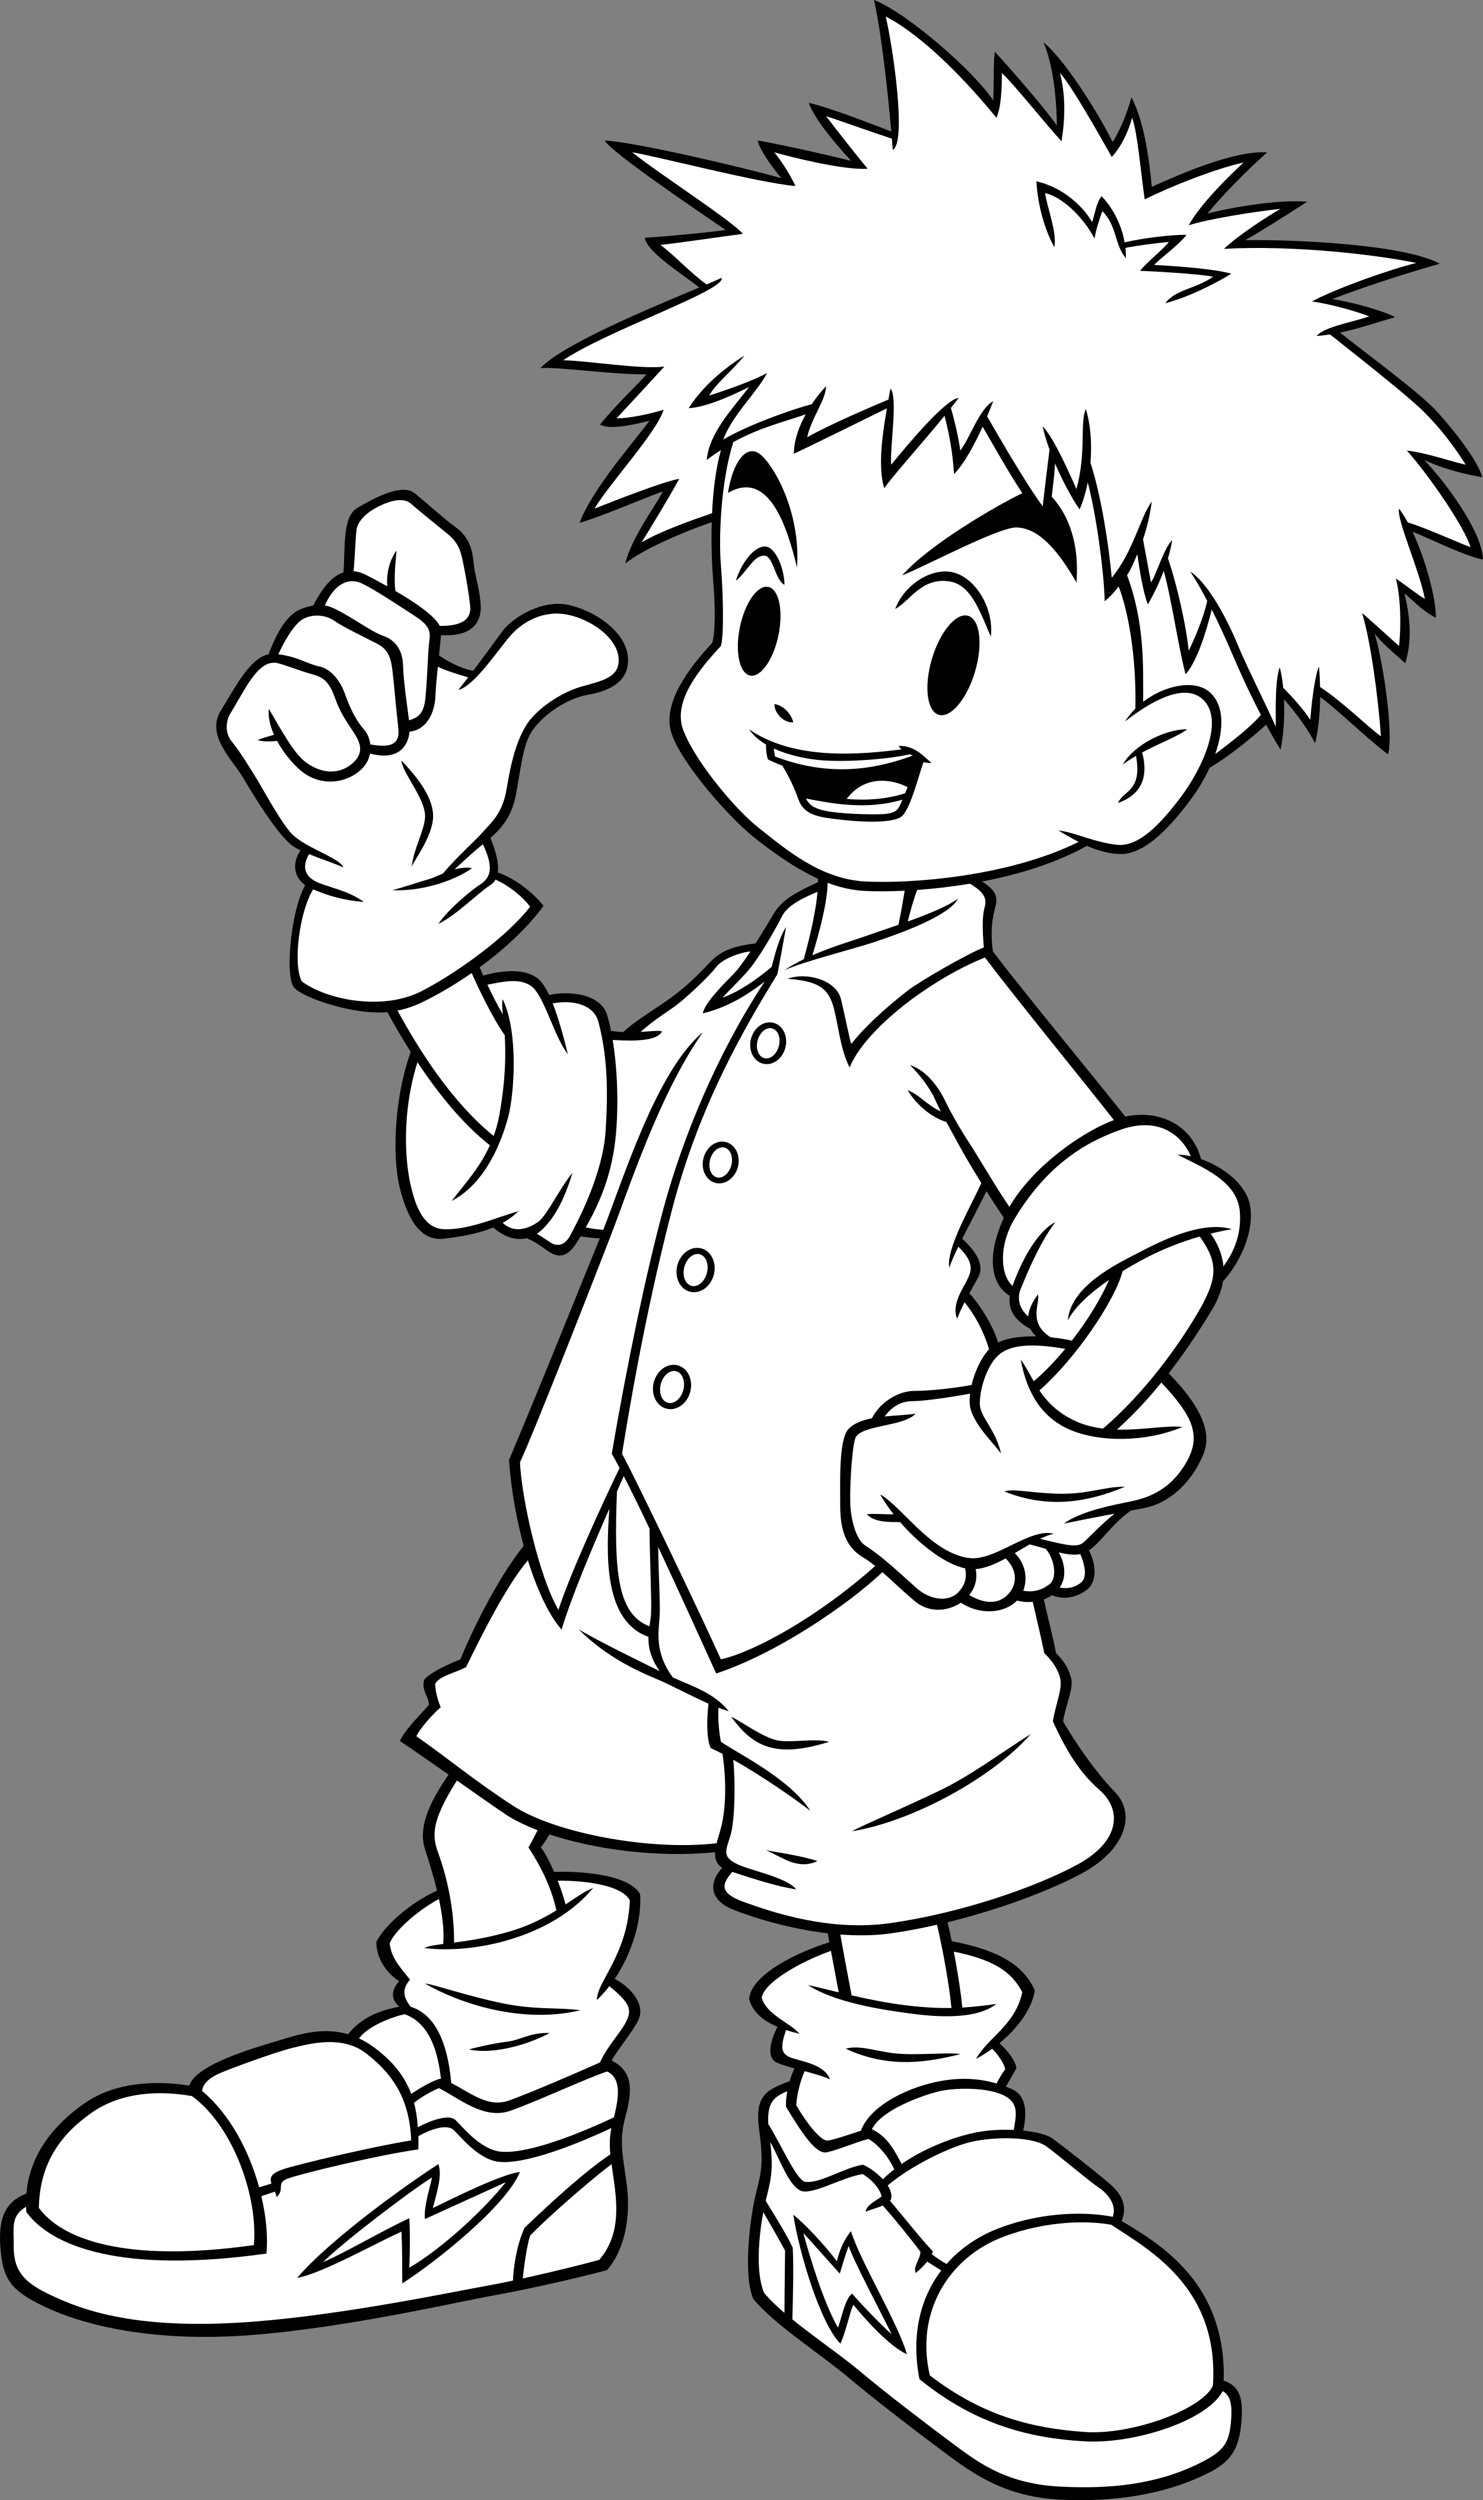 <?xml version="1.0" encoding="utf-8"?>
<!-- Generator: Adobe Illustrator 20.1.0, SVG Export Plug-In . SVG Version: 6.00 Build 0)  -->
<svg version="1.1" id="Layer_1" xmlns="http://www.w3.org/2000/svg" xmlns:xlink="http://www.w3.org/1999/xlink" x="0px" y="0px"
	 viewBox="0 0 314.917 530.852" style="enable-background:new 0 0 314.917 530.852;" xml:space="preserve">
<rect x="0" y="0" width="314.917" height="530.852" fill="#808080" stroke="none"/>
<g>
	<path d="M299.95,112.91c3.573,1.364,10.382,4.888,14.967,5.923c-0.167-6-8-16.5-12.5-21.167
		c2.5,1.167,6.5,2.667,12.333,3.667c-0.833-3.334-5.833-9.834-9.666-14
		c-3.67-3.989-14.507-11.942-20.544-16.708c3.86-0.808,7.744-2.126,11.71-3.292
		c-2.5-1.334-9-3.167-13.333-3.834c5.5-2.166,16.167-5.666,22.833-7.5
		c-7.666-4.166-31.166-5.166-41.333-5c3-1.666,8.5-5.166,13.167-8.166
		c-5.834-0.5-15.167,1-21.167,2.5c3-3.667,7.833-8.667,12.667-13
		c-7.167-0.333-18.167,4.5-24.5,7.333c-0.334-3.667-1.334-13.5-4.334-19
		c-0.833,3.333-2.666,7.5-4,9.5c-1.666-3.667-9.5-17-14.666-21.167
		c2,4.5,2.833,12.167,2.833,17.667c-1.833-2.833-10.167-12.5-13.167-15.667
		c-0.333,2.333-0.166,7-0.333,10.333C206.584,14.833,192.25,2.5,185.584,0
		c1.446,6.071,2.89,18.782,3.683,27.921c-4.27-1.62-12.768-4.979-17.517-6.088
		c1.167,3.333,5.167,8.167,9,12.333c-3.166-0.833-14.833-3.5-19.833-4.333
		c0.167,1.667,3.167,5.833,5,8c-7-2-30.833-7.667-37.5-8
		c1.333,2.5,19.833,15,25.667,19c-3.334,0.5-12.167,1.333-17.167,1.666
		c0.475,3.01,7.717,7.522,11.583,10.538c-10.096,4.24-28.867,11.967-33.75,17.129
		c3.5-0.333,14.667,1.333,22.5,1.333c-1.666,2-6.666,6.667-9.833,10.667
		c2.167,1.167,7.167,0,10.5-0.833c-3.167,4.333-12.167,14.5-14.834,21.666
		c3.833-1,11.834-4.5,17.666-6.666c-1.333,2.833-6.5,9.5-8,15.333
		c4.019-3.215,12.833-6.889,18.389-8.792c-0.139,4.816,0.05,9.232,0.278,11.959
		c0.5,6,0.5,11.5-0.167,13.666c-4.833,5.167-10.458,12.584-8.791,18.75
		c1.666,6.167,12.25,18.292,17.75,22.625c3.482,2.743,8.277,6.309,13.502,8.717
		c0.006,0.234,0.004,0.48,0.002,0.729c-4.445,2.013-7.555,3.664-9.295,6.513
		c-0.89,1.456-2.37,3.972-3.961,6.481c-4.141,0.499-7.135,1.297-9.706,4.019
		c-2.833,3-5.5,5.666-9.666,8.5c-3.588,2.44-6.92,4.507-8.737,6.312
		c-0.831-0.037-1.697-0.114-2.587-0.245c-0.262-1.299-0.547-2.447-0.842-3.4
		c-1.45-4.671-8.493-5.135-12.312-4.221c-0.655-1.387-1.327-2.461-2.021-3.154
		c-2.08-2.08-6.326-2.562-11.969-0.978c-0.292-0.65-0.553-1.248-0.766-1.752
		c5.406-3.961,10.295-8.537,13.568-13.061c-2.286-2.895-6.24-5.923-9.704-7.059
		c0.275-2.077-0.542-4.845-1.573-7.328c2.295-2.054,4.547-4.505,5.443-9.322
		c1-5.375,1.375-9.75,3-12.75s6.75-7.375,12.375-8.375c5.625-1,8.75-3.5,8.375-8
		c-0.436-5.232-6.625-9.625-12.375-11s-12.125,2.625-14.25,5.5c-1.525,2.063-3.699,5.097-6.234,8.443
		c-2.919-0.6-5.542-2.081-7.256-3.29c0.168-1.612,0.326-3.126,0.431-4.312
		c6.629,0.441,8.553-2.765,8.435-6.091c-0.125-3.5-1.25-6.375-1.5-9.125s-0.875-5.5-3.75-7.625s-6-5-8.75-7.25
		s-8.875,1.125-12.25,3.125c-3.15,1.867-2.505,8.44-2.899,13.655
		c-2.929,0.956-4.962,4.277-6.423,7.035c-0.715,0.13-1.501,0.354-2.428,0.685
		c-3.213,1.148-5.372,5.247-7.059,9.684c-4.038,0.832-7.075,7.046-10.108,11.9
		c-3.333,5.333,2.5,10.5,4.833,14.5c2.333,4,6.667,11,9.834,13.833c0.551,0.493,1.326,0.955,2.235,1.398
		c-1.893,2.71-1.365,5.758,0.984,7.392c-3.202,5.795-4.24,19.501-2.386,21.71
		c1.854,2.208,12.801,5.919,19.828,5.237c1.374,2.508,3.043,5.404,4.974,8.446
		c-3.644,10.167-3.914,22.693-2.301,28.984c1.667,6.5,4.333,11.333,9.5,10.666
		c3.256-0.42,6.974-0.975,10.323-2.369c2.067,1.857,4.613,2.851,7.086,2.279
		c1.545,0.623,2.726,1.43,4.091,2.423c1.833,1.333,4.106,2.566,6.667-1.667
		c0.226-0.373,0.458-0.76,0.694-1.154c1.54,0.249,2.934,0.385,4.08,0.447
		C123.086,273.414,115.193,293.195,108.084,310c0.427,6.117,1.556,12.471,3.12,18.219
		c-5.886,7.381-11.21,18.667-13.453,24.115c-3,1.167-6.666,3-7.666,4.333
		c-0.667,2.333,1,3.5,1,5.333c-2.334,2.667-5,5.167-6.167,7.667
		c3.605,2.428,7.031,4.819,10.334,7.138c-3.189,4.691-6.714,10.567-5.001,15.862
		c0.809,2.499,1.779,5.583,2.554,8.777c-6.187,2.806-11.435,7.824-12.887,10.89
		c0,3.833,2.5,6.833,4.833,8.333c-1.341,1.49-2.139,3.644,0.085,5.395
		c-4.188,0.816-8.065,2.265-10.92,5.871c-4.613-1.359-9.057-0.404-13.331,0.902
		c-5.446,1.664-18.855,5.251-20.412,10.012c-6.935-1.145-15.641-0.797-22.088,3.655
		c-6.126,4.229-11.741,10.501-12.489,19.263c-4.597,1.733-5.969,5.445-5.511,11.404
		c0.5,6.5,1.875,9.079,9.5,12.667c8.5,4,23,7.5,43.334,6c20.333-1.5,44.666-7.167,52.166-8.5
		c7.5-1.333,19-4,23.834-5.333c4-4.667,5-11.833,4.167-18.167
		c-0.834-6.333-1.667-9.167-0.334-14.167c1.273-4.771,2.226-9.686-2.899-12.155
		c1.624-2.755,4.614-6.301,5.733-8.678c1.248-2.654-0.573-6.184-5.053-8.675
		c3.843-5.679,5.775-12.686,5.387-17.992c-2.34-4.055-11.976-4.899-18.257-4.717
		c-1.014-2.331-2.053-4.232-2.827-5.199c0.543-0.634,1.28-1.789,1.837-2.759
		c9.249,3.062,22.285,5.024,35.179,3.799c-0.081,1.342,0.267,2.513,1.516,3.309
		c-2.552,2.632-3.234,6.684,2.384,8.901c4.132,1.631,11.721,4.025,20.027,4.996
		c0.097,0.568,0.21,1.21,0.336,1.908c-6.562,1.999-16.709,6.816-17.029,12.096
		c0.718,2.513,2.646,4.421,6.017,5.855c-1.533,2.887-2.318,6.419-0.35,7.478
		c0.833,0.448,2.307,0.897,3.965,1.354c-0.417,0.838-0.758,1.764-1.029,2.693
		c-4.733,1.852-7.513,2.778-6.478,10.369c1.017,7.457,0.375,9.125-0.75,13.75s-2.75,16.875-0.5,22.125
		c4.375,5.375,14.5,11.875,20.125,16.625s15,11.917,20.833,16.25c5.833,4.333,12.637,9.195,24.292,9.75
		c10.5,0.5,21.877-0.746,31.875-5.917c4.833-2.5,6.077-5.674,6.5-10.333
		c0.448-4.923-0.116-7.838-3.734-9.023c0.581-20.564-13.341-28.943-21.667-33.889
		c1.076-2.699,0.592-5.227-2.6-7.963c-3.5-3-9.5-7.625-12-9.5
		c-1.122-0.841-3.481-1.454-6.303-1.74c0.761-3.561,0.857-7.446-2.572-8.885
		c-0.36-0.151-0.734-0.298-1.116-0.442c0.782-1.311,1.553-2.654,2.241-3.933
		c-0.113-1.351-1.648-3.508-3.594-5.294c4.128-3.381,6.899-7.495,7.511-11.164
		c-2.735-6.435-9.82-8.984-17.653-10.503c-0.293-1.417-0.595-2.778-0.894-4.015
		c11.339-2.781,22.174-6.903,28.714-10.482c8.833-4.833,11.5-12.333,6.833-17.167
		c-4.666-4.833-9-11.5-11-15c0.5-3.5,2.334-7,1.667-9.333c-0.667-2.333-1.833-3.833-3.167-5.167
		c-0.874-4.371-2.002-8.613-2.607-11.393c0.613-0.228,1.189-0.526,1.718-0.892
		c3.153,1.218,5.768,0.074,7.347-1.09c2.127-1.567,2.243-5.041,0.538-8.443
		c2.679-1.836,4.765-5.534,8.9-8.45c1.04-0.199,2.034-0.39,2.937-0.565
		c5.166-1,10-5.333,12.5-11.5c2.368-5.84-2.887-12.424-7.414-17.069
		c3.949-5.094,7.12-10.053,9.247-13.598c1.238-2.064,1.962-4.03,2.268-5.902
		c3.951-4.373,6.752-11.019,5.732-16.264c-0.854-4.394-5.641-8.064-10.368-9.718
		c-2.133-7.801-9.484-10.491-16.102-9.026c-5.846-7.431-21.709-26.612-28.115-35.09
		c-0.536-4.108-0.206-6.821,0.584-9.666c0.675-2.43-0.728-3.767-2.881-5.162
		c7.644-1.467,15.592-3.854,22.28-7.577c2.224,0.975,4.51,1.652,6.934,1.739
		c4.667,0.166,9.736-4.32,15.167-11.667c1.531-2.071,2.881-4.35,3.953-6.661
		c3.773-2.152,9.108-6.476,11.984-9.138c0.957,1.752,1.974,3.525,3.062,5.299
		c0.61-2.748,0.908-6.8,0.745-10.679c2.764,3.086,5.518,7.052,6.588,9.346
		c0.718-2.973,1.054-6.387,1.093-9.854c3.832,2.797,9.331,8.341,14.407,12.187
		C295.917,156,293.917,141.5,291.917,134.5c1.167,1.667,3.5,3.667,6.5,6.334
		c1.5-5,1-9.834-0.167-14.834c1.667,1.334,3.667,3.667,6.667,5.167
		C304.917,126.894,302.736,118.833,299.95,112.91z M204.331,263.018
		c1.601-3.189,3.538-6.797,5.143-10.085c1.18,1.868,2.432,3.79,3.689,5.647
		c-3.773,8.249-2.707,14.203,1.279,16.57c-0.474,3.128,1.255,5.328,4.386,7.042
		c0.301,0.581,0.716,1.097,1.201,1.559c-3.167-0.065-6.08,0.321-8.074,1.301
		c-1.066-3.511-3.765-7.896-6.121-10.449c0.678-1.223,1.343-2.363,1.915-3.436
		C209.011,268.803,207.587,265.993,204.331,263.018z"/>
	<path style="fill:#FFFFFF;" d="M183.584,189.167c2.226,0.115,5.156,0.122,8.528-0.042
		c-0.321,1.868-0.821,4.943-1.34,7.244c-2.483,0.866-4.741,1.611-6.188,2.132
		c-2.846,1.024-7.558,2.361-12.065,4.326c1.522-5.052,3.143-11.138,3.235-15.381
		C178.208,188.379,180.818,189.023,183.584,189.167z"/>
	<path style="fill:#FFFFFF;" d="M75.709,112.5c0.25-1.875,2.125-3.75,5-5.125s5.25-1.625,6.625-0.375s5.75,4.75,7.875,6.5
		s2.625,3.625,3,5.375s1.125,5.375,1.625,9.75c0.429,3.752-3.37,4.285-6.432,4.282
		c-1.129-2.184-5.206-4.966-9.438-7.43c-0.36-2.83,0.031-6.035,0.245-8.602
		c-1.627,2.237-2.165,5.129-1.978,7.614c-1.542-0.862-3.053-1.665-4.397-2.364
		c-0.983-0.511-1.897-0.777-2.749-0.848C75.365,118.403,75.489,114.148,75.709,112.5z"/>
	<path style="fill:#FFFFFF;" d="M76.834,123.875c2.625,1.25,7.75,4.625,11.375,7s3.125,3.625,2.875,6s-0.375,7.75-0.75,11.375
		c-0.339,3.279-1.5,4.103-3.475,4.692c-0.41-3.266-1.16-8.002-1.275-11.692
		c-0.125-4-2.375-5.625-4.25-6.25s-4.875-2.75-8.375-4.75c-1.607-0.918-2.793-1.478-3.98-1.7
		C71.216,123.523,74.358,122.696,76.834,123.875z"/>
	<path style="fill:#FFFFFF;" d="M64.459,131.375c2.25-1.125,4.875-0.75,6.625,0.5s6.5,3.5,9.125,4.875s2.875,3.75,3.125,5.625
		s0.75,7.875,1.25,12.25c0.451,3.95-2.36,4.026-5.946,3.452
		c-0.154-1.292-0.678-2.463-1.388-3.243c-1.667-1.834-3-4.667-4-7.5c-1-2.834-3-5.334-5.5-5.834
		c-2.335-0.467-4.551-2.082-8.634-2.567C60.108,136.635,62.433,132.388,64.459,131.375z"/>
	<path style="fill:#FFFFFF;" d="M64.084,208.375c-2-3.833-0.375-15.125,2.422-19.548
		c3.112,1.339,6.427,2.365,10.744,2.673c-3.667-2.666-8.167-3.166-10.5-4.5
		c-2.128-1.216-2.57-3.234-1.117-5.634c2.325,0.945,5.063,1.835,7.284,2.801
		c-0.834-2-7.459-3.917-10.667-6.833c-2.223-2.022-6.333-9.667-7.667-11.834
		c-1.333-2.166-3.667-6-5.333-8c-1.667-2-1.167-4.666-0.333-6c0.833-1.333,3.333-5.833,4.333-7.166
		c1-1.334,3-4.25,5.833-3.5c1.837,0.486,4.754,1.659,7.5,2.416c2.417,0.667,3.5,1.917,4.667,5.25
		c1.167,3.334,3.167,5.834,4.167,7.5c1,1.667,2.041,3.875-0.667,6.167
		c-2.97,2.513-6.792,1.958-9.833-0.333C62.292,159.856,59.75,155,57.084,150.5
		c-0.184,1.774,0.288,3.683,1.102,5.513c-1.144,0.331-2.5,0.721-3.477,1.112
		c1.102,0.401,2.838,0.319,4.131,0.207c1.428,2.631,3.447,4.976,5.077,6.335
		C67.917,167,73.417,166.5,76.75,163.334c1.047-0.995,1.614-2.166,1.831-3.338
		c6.086,1.642,8.115-1.681,8.387-4.645c3.715-0.357,5.374-4.191,5.491-7.475
		c0.057-1.601,0.272-3.935,0.511-6.307c1.763,0.852,4.543,1.703,6.457,2.247
		c-0.68,0.885-1.374,1.78-2.093,2.685c3.5-0.875,8.75-9,11.25-11.75s6.875-5.25,11.875-4.25
		s10.375,4.75,10.875,9s-3.25,5-7.75,6.25c-4.5,1.25-9.875,4.875-12,8.5s-3.125,8-4,13.25s-3.25,7.125-5.125,9.25
		c-1.707,1.934-5.171,4.914-8.419,8.731c-1.201,0.495-2.243,0.992-2.956,1.186
		c-1.834,0.5-6.167,2-7.834,2.333c6,0.334,13-1.833,17-4.666
		c-1.199-0.24-2.483-0.067-3.723,0.272c1.725-1.622,3.938-3.69,6.011-5.355
		c2.444,5.11,1.583,7.165-0.622,8.583c-1.688,1.085-6.583,5.041-8.833,8.333
		c3.833-1.833,8.333-6.5,11.166-8.333c0.43-0.279,0.746-0.646,0.984-1.068
		c3.131,1.445,5.688,3.62,7.35,5.735c-4.834,6.334-15.66,14.169-23.167,18
		C81.334,214.625,69.459,212.375,64.084,208.375z"/>
	<path style="fill:#FFFFFF;" d="M89.584,212.834c3.508-1.693,7.123-3.83,10.579-6.233
		c1.268,2.937,4.69,10.034,7.007,13.169c0.247,3.83,0.24,9.186-1.086,16.731
		c-0.302,1.715-0.731,3.277-1.251,4.716c-9.134-7.423-16.041-18.633-20.418-26.639
		C86.124,214.231,87.848,213.671,89.584,212.834z"/>
	<path style="fill:#FFFFFF;" d="M121.084,262.333c-1.375,2.542-3.167,2.167-4.167,1.5
		c-0.732-0.488-1.759-1.2-2.909-1.874c0.451-0.298,0.895-0.655,1.325-1.085
		c3.625-3.625,5.25-8.75,6.25-11.875c-2.875,3.5-5.5,9.25-7.375,10.5c-1.782,1.188-4.804,2.593-7.46,0.157
		c1.206-0.675,2.334-1.489,3.335-2.491C105.417,258.5,99.583,261.184,94.25,261
		c-4.833-0.167-6.325-6.37-7-9.166c-1.137-4.71-2.102-15.119,1.396-26.288
		c4.216,6.354,9.469,12.994,15.381,17.638c-2.264,5.017-5.593,8.46-8.11,11.816
		c7.333-3.833,10.667-12.833,12-17.833c1.333-5,2.167-18.167-1.167-25
		c-0.182,0.773-0.113,1.821,0.025,3.223c-1.072-1.798-2.267-4.171-3.275-6.314
		c2.57-0.444,6.624-1.595,9.249,0.258c2.834,2,4.834,10.666,7.834,14.5
		c-1.04-4.277-2.106-7.972-3.219-10.789c4.386-0.816,8.764,0.293,9.719,3.955
		c1.725,6.612,2.166,13.5,1.5,23.334C127.986,249.153,122.933,258.914,121.084,262.333z"/>
	<path style="fill:#FFFFFF;" d="M129.584,262.667c4-10.333,10.333-30.167,19.666-43.5
		c-9.888,8.267-16.936,31.348-21.149,41.961c-1.128-0.074-2.515-0.255-3.714-0.512
		c2.766-4.858,5.731-11.256,6.446-20.241c0.585-7.358,0.125-14.375-0.727-19.56
		c5.072,0.301,9.422,0.177,10.477-1.815c-0.681-0.255-2.334-0.022-4.557,0.106
		c2.349-2.122,5.153-3.955,7.057-5.273c2.166-1.5,7.5-6.5,9-8.5
		c1.307-1.742,5.014-3.104,7.271-3.316c-1.346,2.039-2.694,3.906-3.771,4.983
		c-2.667,2.667-6,6.167-6.334,8.167c4.939-1.197,9.07-3.609,13.12-6.743
		C152.104,224.041,144.947,241.67,140.917,256.5c-3.488,12.836-7.667,32.5-11,52.167
		c0.505,0.888,1.061,1.911,1.655,3.04c-3.508,7.179-10.651,22.803-12.988,30.126
		C114.417,334.667,110.75,318,110.417,310.5C113.25,304.5,125.584,273,129.584,262.667z"/>
	<path style="fill:#FFFFFF;" d="M207.181,333.17c2.063-0.166,4.219-1.104,6.369-2.282
		c2.536,2.527,2.509,5.484,0.534,7.612c-1.963,2.114-4.884,2.169-8.266,0.18
		C206.866,337.367,207.669,335.574,207.181,333.17z"/>
	<path style="fill:#FFFFFF;" d="M218.626,327.923c1.139,0.267,2.307,0.612,3.467,0.952
		c2.082,2.606,2.282,6.292,0.824,7.458c-1.458,1.167-3.299,1.854-5.634,1.422
		c0.978-2.505,0.538-5.698-1.794-7.978C216.548,329.15,217.598,328.513,218.626,327.923z"/>
	<path style="fill:#FFFFFF;" d="M229.584,336c-1.264,1.054-2.711,1.389-4.555,1.096
		c1.608-2.35,1.017-5.354-0.212-7.473c1.681,0.406,3.26,0.63,4.592,0.366
		C230.357,332.237,230.933,334.876,229.584,336z"/>
	<path style="fill:#FFFFFF;" d="M251.917,310.5c-3.333,5.833-8,7.333-10.5,8s-11.167,1.833-15.5,5
		c2.55-0.531,6.726-1.333,10.757-2.104c-2.827,2.261-5.446,5.103-6.59,6.104
		c-1.268,1.109-3.298,0.71-9.227-0.766c1-0.482,1.97-0.866,2.893-1.068
		c-5-1.333-12.344,5.777-17.833,5.167c-4.5-0.5-8.5-4-10.833-6.167
		c-2.334-2.167-6.334-6.5-8.167-7.333c0.797,1.403,1.768,2.824,2.853,4.21
		c-1.745,0.011-3.931-0.179-5.686-0.044c1.424,1.709,4.671,1.714,7.042,1.679
		c4.209,4.854,9.645,8.959,13.832,9.842c0.37,1.822,0.066,3.539-1.541,5.146
		c-2,2-5.833,1.667-8.833-1c-3-2.667-7.167-6.667-10.834-9c-1.998-1.272-3-5.5-3.166-8.333
		C180.417,317,180.75,308.5,181.584,305.5c0.833-3,10.333-2.5,12.833-5.333
		c-1.885,0.29-4.243,0.36-6.553,0.592c1.7-2.323,3.677-3.259,6.053-3.259
		c2.36,0,8.5-0.913,12.077-1.585c-0.165,1.431-0.108,2.749,0.256,3.752
		c1.334,3.667,4.834,6.833,6.334,9c-1.167-5.167-4.334-7.667-4.5-10.333
		c-0.167-2.667,1.164-7.647,3.5-10.167c2.081-2.244,6.012-3.282,14.623-1.76
		c-2.077,2.506-4.346,4.875-6.695,6.886c-0.995-1.723-1.791-3.352-2.762-4.626
		c1.334,7.333,4.667,12.5,10.667,15S243.084,306.333,251.084,303
		c-3.054-0.436-8.392,0.689-13.911,0.544c3.443-3.048,6.615-6.504,9.438-9.982
		C253.335,300.706,255.165,304.816,251.917,310.5z"/>
	<path style="fill:#FFFFFF;" d="M254.584,278.333c-4.066,7.038-11.311,17.249-20.351,24.995
		c-1.936-0.242-3.85-0.691-5.649-1.495c-3.925-1.754-6.217-4.177-7.864-6.598
		c7.557-6.595,15.995-18.953,17.68-25.348c1.226-0.75,2.513-1.491,3.851-2.221
		c4.418-2.41,8.706-4.022,12.517-5.115C258.593,267.936,258.734,271.15,254.584,278.333z"/>
	<path style="fill:#FFFFFF;" d="M252.871,245.499c-0.97-0.209-1.914-0.332-2.787-0.332
		c4.666,2.5,12.5,5.333,13.166,11.833c0.563,5.486-1.722,9.54-3.451,11.876
		c-0.233-2.511-1.215-4.827-2.695-6.947c1.615-0.395,3.126-0.704,4.48-0.929
		c-6.667-2-16,3-20.167,5.167c-4.167,2.167-14,6.833-14.667,14.167
		c1.556-2.89,4.674-5.779,8.75-8.57c-1.56,3.643-4.383,8.375-7.891,12.892
		c-1.464-0.314-2.988-0.557-4.51-0.713c-4.894-3.096-2.219-7.103-2.682-9.109
		c-1.345,1.812-1.96,3.353-2.085,4.675c-1.539-1.317-2.562-3.46-1.582-5.842
		c1.167-2.833,3.834-9.5,7.334-14.167c-4.226,2.191-7.57,9.233-9.065,13.533
		c-2.787-2.493-2.786-8.892,0.399-14.2c6.563-10.938,14.5-16.167,22.667-19
		C245.965,237.099,250.888,240.887,252.871,245.499z"/>
	<path style="fill:#FFFFFF;" d="M209.084,192.667c-0.5,1.833-0.5,4.5-0.167,8.5
		c-3.5,1.333-13.833,7.333-16.167,9.167c-2.333,1.833-8,6.333-12,11.333
		c-0.5-1.667-1.166-5.333-2.166-9.5c-1-4.167-7.5-5.833-11.334-4.333c7.5,0.5,9,2.666,10,7
		c1,4.333,1.334,8.166,3.167,11.833c2-5,7.667-10.167,11.667-13.333
		c3.668-2.904,10.558-7.483,17.074-10.023c6.3,8.371,21.521,27.036,27.379,34.51
		c-6.855,2.554-17.333,9.985-22.185,18.432c-2.77-3.987-6.939-11.177-8.434-13.419
		c-1.667-2.5-4.167-6.834-5.167-9c-1-2.167-3.666-6.5-7.5-7.667
		c1.834,1.833,4.167,4.667,5.334,7.333c0.333,0.763,0.741,1.6,1.192,2.483
		c-2.684-1.14-4.79-3.738-7.025-4.483c1.509,2.565,4.657,5.668,8.206,6.729
		c0.87,1.614,1.831,3.338,2.794,5.105c1.035,1.896,2.695,4.731,4.632,7.853
		c-1.987,4.533-7.547,13.938-6.798,17.98c0.403-1.21,1.084-2.745,1.913-4.457
		c3.786,3.639,2.556,5.528,1.921,6.957c-0.667,1.5-3.5,5.333-2.167,8.333
		c0.473-1.242,1.011-2.397,1.565-3.486c2.061,2.513,3.956,5.837,5.212,9.975
		c-1.659,1.768-3.052,4.735-3.713,7.584c-4.638,0.839-9.483,1.26-12.231,1.26
		c-2.803,0-6.915,1.893-8.938,5.812c-1.964,0.382-3.724,1.016-4.896,2.188
		c-2.166,2.167-1.833,11-1.833,16.5s1.5,8.833,4.833,10.833c0.875,0.525,1.728,1.147,2.591,1.841
		c-12.026,10.724-25.539,18.186-32.757,19.826c-3.834-8.5-17.334-36.833-21-43.667
		c1-6,4.534-28.521,10.666-52c5.834-22.333,15.5-38.667,22.334-49.833
		c0.5-2.667,1.166-6.167,1.833-10c-1.517,2.344-2.347,5.816-3.061,8.459
		c-2.949,2.52-6.9,5.31-10.438,6.541c2-2.167,3.667-3.667,5.667-6
		c2-2.334,5.5-8.334,7-11.334c1.285-2.57,5.498-4.281,7.52-5.139
		c-0.359,4.077-1.546,9.312-2.933,14.319c-1.438,0.699-2.826,1.466-4.087,2.319
		c4.5-2,14.166-4.333,19.166-6c5-1.666,15.834-5.5,17.667-9.166
		c-2.151,1.59-6.507,3.337-10.651,4.83c0.473-2.058,1.304-4.886,2.001-6.698
		c3.447-0.247,7.247-0.671,11.181-1.329C209.313,189.564,209.524,191.05,209.084,192.667z"/>
	<path style="fill:#FFFFFF;" d="M250.834,169.125c-5.834,7.834-9.963,10.629-13.625,10.25
		c-4.834-0.5-9.125-2.708-12.459-3.041c1.43,0.857,2.86,1.688,4.31,2.426
		c-15.104,7.458-35.823,8.898-45.31,8.407c-9.666-0.5-17.166-7.083-22.666-11.417
		c-5.5-4.333-14.012-14.957-16.084-21c-2-5.833,3.25-12.416,8.084-17.583
		c0.666-2.167,0.5-11.167,0-17.167c-0.481-5.769-0.053-17.546,2.625-26.125
		c5.553-3.071,10.743-4.288,15.38-5.901c-1.456,2.656-2.505,5.601-2.505,8.359
		c3.519-1.6,13.776-6.722,19.755-9.637c-1.014,5.82-1.922,12.302-0.588,16.97
		c2.071-2.898,7.797-9.226,12.829-15.387c0.883,3.49,1.708,7.343,2.004,12.387
		c2.206-2.206,4.412-6.398,6.075-10.073c2.038,3.504,5.229,9.25,8.429,14.126
		c-5.341,2.566-19.67,10.826-25.504,17.447C195.917,120.5,211.917,112,215.75,112
		c4.834,0,9,5,12.834,11.667c0.634-7.931-1.453-14.046-5.247-18.211
		c0.287-2.362,0.591-4.853,0.702-7.05c1.564,3.656,3.52,7.318,5.212,9.761
		c0.735-1.666,1.321-3.639,1.739-5.754c1.908,7.438,3.443,19.033,3.595,25.254
		c1.009-0.822,2.007-1.89,2.966-3.138c2.399,6.277,3.786,16.403,3.545,25.939
		c-0.829,0.824-1.575,1.721-2.177,2.699c2.833-2.167,11.833-9,16.5-4.667
		C260.084,152.834,255.393,163.002,250.834,169.125z"/>
	<path style="fill:#FFFFFF;" d="M166.584,124.167c-2-1-2.336-5.97-4.167-6.167
		c-1.942-0.208-5.246,3.33-6.083,5.188c-2.108,4.673-2.5,12.646-0.417,18.146
		c0.287,0.758,1.682,1.791,3.476,2.118c1.243,0.226,4.44-2.202,5.44-6.785
		C165.834,132.084,166.084,128.167,166.584,124.167z"/>
	<path d="M156.25,123.334c1.334-4.334,4.505-8.014,6.834-7.167c1.833,0.667,3.5,4.833,3.5,8
		c-2-1-2.336-5.97-4.167-6.167C160.084,117.75,158.584,121.5,156.25,123.334z"/>
	<path d="M163.147,124.616c-2.263-0.465-4.963,3.37-6.032,8.566
		c-1.068,5.196-0.1,9.786,2.163,10.251s4.963-3.37,6.032-8.566
		C166.378,129.671,165.41,125.081,163.147,124.616z"/>
	<path style="fill:#FFFFFF;" d="M258.059,160.104c1.849-5.269,1.942-10.328-1.142-13.104
		c-3.114-2.803-9.501-1.56-14.167,2.01c-0.003-7.34,0.375-16.686-3.416-26.885
		c0.97-1.503,1.379-2.619,2.179-4.458c0.51,3.722,1.255,8.139,2.238,10.667
		c1.299-2.251,2.456-4.682,3.369-7.106c1.649,5.839,2.923,15.261,4.631,21.939
		c2.322-2.477,4.355-8.833,5.568-13.731c1.54,3.058,2.971,6.21,4.266,9.231
		c1.655,3.862,3.686,8.387,6.168,13.128C265.545,154.416,261.231,157.726,258.059,160.104z"/>
	<path style="fill:#FFFFFF;" d="M297.084,137.167c-1.5-1.333-5.334-4.833-7.834-7
		c1.777,5.924,3.334,17.167,4,26.167c-2.497-1.717-8.353-7.523-12.92-10.445
		c-0.034-1.477-0.116-2.95-0.247-4.388c-1,2.334-1.667,8.834-1.834,11.334
		c-1.301-2.025-3.981-5.05-5.756-6.795c-0.156-1.583-0.398-3.078-0.744-4.372
		c-1,3-0.833,8.167-0.833,12.667c-1.167-2.834-6.5-13.5-7.833-16.834
		c-1.334-3.333-5.667-13-10.334-16.166c1.254,1.943,2.46,4.051,3.61,6.235
		c-0.768,3.578-2.753,8.216-3.943,10.598c-0.467-4.977-2.385-13.727-4.4-19.614
		c0.394-1.328,0.708-2.636,0.9-3.886c-1.833,1.833-3.333,7.333-4.5,9
		c-0.52-2.732-1.243-6.676-1.694-9.15c0.855-2.524,1.506-5.23,1.86-8.017
		c-2.5,3.334-3.834,10.5-8.5,16.167c-0.597-6.713-2.263-17.552-4.519-24.417
		c0.326-3.95,0.057-8.042-0.981-11.416c-1.334,3,0.166,9.166-2,17
		c-1.5-3.334-4.667-10.667-7.167-13.334c0.283,1.465,0.8,3.174,1.456,4.966
		c-0.398,3.135-1.041,8.44-1.456,12.034c-3.178-4.29-8.169-12.814-11.805-19.088
		c0.539-1.276,0.985-2.406,1.305-3.246c-3,1.667-5,8-7,10.5
		c-0.41-3.143-1.38-6.956-1.992-9.055c0.568-0.712,1.127-1.419,1.658-2.112
		c-2.667,0.167-10.667,9.667-14.334,14.167c-0.333-3.5,1.5-14.333-0.166-16.167
		c-0.132,0.756-0.273,1.54-0.417,2.339c-3.287,1.366-12.781,5.44-17.25,7.994
		c0.833-4,4-8,4-10.834c-1.006,1.059-2.062,2.372-3.035,3.834
		c-4.268,1.074-13.76,4.508-18.798,7.5c2-5.334,7.166-10,9.333-14.167
		c-2.5,1.5-8.667,3.667-12.333,4.833c1.5-2.666,4.666-5,7.5-8.5c-4.5,2.834-9,6.667-11.834,11.167
		c3.334-0.167,8.167-2.167,12.834-4.5c-3.834,5-8.5,9.833-9,15.5
		c1-0.766,2.007-1.463,3.014-2.104c-1.124,3.965-1.669,8.787-1.886,13.405
		c-4.392,1.52-11.062,3.859-14.961,6.198c1.334-2.167,5.334-8.667,8-13.5
		c-3.166,0.5-13.833,4.667-18,6.333c2.883-5.008,13.334-16.333,14.667-21
		c-3.167,1-7.5,1.834-10,1.834c2.167-2.334,6.667-7.167,10.167-11
		C136.25,78.5,124.084,76.5,119.584,76.5c9.334-6.333,34.5-14.833,33.666-17.5
		c-0.828,0.375-1.923,0.845-3.21,1.389C146.389,57.759,143.472,54.416,140.25,52
		c3.709-0.371,12.395-1.695,17.5-2.333c-2.333-2.833-18.166-13-23.5-17.333
		c5.167,0.833,26.834,6.5,34.667,7.167c-1.167-2.5-3-5.333-4.5-7.167
		c3.5,1,14.667,3.833,19.833,3.5c-2.5-3-6.666-8.333-8.833-11.167
		c2.064,0.635,9.265,3.234,13.978,4.776c0.068,0.834,0.133,1.643,0.189,2.391
		c3-1.667,0-22-1.5-28.333c8.333,4.333,17.666,14.333,23.5,21.5c1-2.167,1.166-6,1.166-9.5
		c2.667,2.5,9,10.5,12.667,14.5c0.833-5.167,0.833-10-0.333-14.5c2.333,2.5,8,12.5,11,17.833
		c2-2.167,3.5-5.333,4.333-8.333c1.167,3.333,1.833,11.667,2.667,17.334
		c5.666-2.834,15-6.5,21-7.834c-2.334,2.167-9,8.5-11.667,13.334
		c4.167-1.334,13.5-2.834,19.5-3.5c-2.833,1.666-8.833,5.5-12,8.5
		c15.167-0.834,32.833,1.333,40.833,3c-5.5,1.333-16.833,5.333-22.166,8.166
		c3.666,0.5,9.166,2,12.166,3.167c-3.166,1.167-9.5,2.167-11.166,4.167
		c0.948-0.058,1.897-0.179,2.847-0.325c4.843,3.85,16.444,12.949,19.82,16.325
		c3.834,3.833,6.334,7.166,9,11.333c-3.166-0.667-8.166-2.5-12.5-3c4.5,5,12.334,16.333,13.5,20.5
		c-1.863-0.621-9.221-3.989-13.318-5.255c-0.603-1.106-1.223-2.103-1.848-2.912
		c-0.5,2.5,4.166,12.5,5.5,19.167c-1.5-0.833-3.5-2.5-6.167-4.333
		C297.417,126.667,297.584,132.834,297.084,137.167z"/>
	<path style="fill:#FFFFFF;" d="M137.928,324.576c0.07,7.516,0.475,15.039,0.322,18.09
		c-0.04,0.819-0.202,1.698-0.341,2.649c-6.788-2.605-7.569-11.548-6.898-28.639
		c0.509-1.15,0.995-2.245,1.447-3.263C134.095,316.605,135.97,320.454,137.928,324.576z"/>
	<path style="fill:#FFFFFF;" d="M85.917,427.667c5.583,2.016,7.124,8.504,7.714,13.694
		c-1.436,0.212-4.333,1.909-6.309,3.232c-1.441-3.856-3.98-6.94-7.739-9.759
		c-1.124-0.843-2.239-1.499-3.344-2.017C78.087,430.238,83.102,428.292,85.917,427.667z"/>
	<path style="fill:#FFFFFF;" d="M19.594,448.501c6.267-4.327,14.323-4.668,21.188-3.432
		c9.102,6.714,14.026,21.934,13.13,31.633c-27.604,3.879-40.884-1.343-45.658-7.908
		C8.403,458.946,13.328,452.828,19.594,448.501z"/>
	<path style="fill:#FFFFFF;" d="M88.834,456.375c0.019-0.536,0.041-2.243,0.023-2.817
		c2.874-1.614,6.172-2.612,7.56-1.225c1.5,1.5,4.765,5.504,8.5,6.5
		c4.756,1.268,15.541-2.592,24.902-6.988c-0.384,1.997-0.392,3.693-0.209,5.588
		c-5.253,3.553-11.355,9.039-18.193,15.566c-1.701,3.556-2.396,8.542-2.488,11.241
		c-1.987,0.423-3.876,0.802-5.512,1.093C96.211,486.614,72.785,491.559,53.25,493
		c-19.535,1.441-31.538-0.945-39.833-4.5c-7-3-10.5-5.165-10.5-11.333c0-4.499-0.613-6.631,2.625-8.617
		c0.012,0.372,0.012,0.738,0.042,1.117c5.333,7.333,20.166,13.167,51,8.833
		c0.331-3.579-0.063-7.833-1.085-12.194l2.877-0.959c0.145,0.365,0.279,0.747,0.374,1.153
		c1.833-1.667-0.21-2.978,2.333-3.92C64,461.5,80.084,457.625,88.834,456.375z"/>
	<path style="fill:#FFFFFF;" d="M87.314,454.481c-6.979,1.047-24.357,5.098-27.397,6.185
		c-2.259,0.808-2.741,1.673-2.266,2.956l-2.618,0.813c-2.147-7.804-6.317-15.668-12.116-20.451
		c0.173-1.767,1.948-3.01,3.833-3.818c2.333-1,11.834-4.5,15.334-5.333
		C65.584,434,72.584,432,77.75,436C82.917,440,86.981,445.148,87.314,454.481z"/>
	<path style="fill:#FFFFFF;" d="M127.25,479.833c-3.226,0.89-9.992,2.578-16.239,3.957
		c0.255-2.552,0.851-6.959,1.572-9.124c2.694-2.853,11.412-10.672,17.278-15.16
		c0.178,1.295,0.4,2.729,0.624,4.431C131.287,470.022,131.093,475.35,127.25,479.833z"/>
	<path style="fill:#FFFFFF;" d="M130.359,449.581c-9.409,4.436-20.318,8.364-25.109,7.086
		c-3.735-0.996-7-5-8.5-6.5c-1.321-1.321-5.099-0.055-8.031,1.518
		c-0.107-1.88-0.378-3.597-0.803-5.192c1.818-1.418,3.556-2.394,5.293-3.118
		c4.333,2.167,9.541,6.792,15.208,4.792c5.667-2,16-6.833,20.5-8.333
		C131.918,441.255,131.502,445.094,130.359,449.581z"/>
	<path style="fill:#FFFFFF;" d="M133.75,403.5c-0.5,11.667-7,17.167-7,21.167
		c0.954-0.903,1.83-1.897,2.645-2.944c4.53,3.695,4.811,5.034,3.523,7.611
		c-1.176,2.351-3.773,4.835-5.515,8.588c-6.846,3.058-15.696,6.793-19.319,8.079
		c-4.457,1.582-8.047-1.548-12.266-3.722c-0.787-9.093-3.701-14.694-8.636-16.185
		c-1.354-1.835-2.055-3.543-0.098-5.76c-2.5-3-4-4.833-4.334-7.667
		c0.794-2.383,5.616-6.851,10.456-9.459c0.716,3.335,1.148,6.69,0.908,9.555
		c-1.853,0.244-3.244,0.469-4.03,0.862c11,1.375,27.375-2.5,35.875-12.75
		c-1.638,0.565-3.485,1.923-5.855,3.493c-0.468-1.722-1.049-3.444-1.673-5.047
		C125.14,399.286,132.164,400.485,133.75,403.5z"/>
	<path style="fill:#FFFFFF;" d="M118.147,405.624c-2.54,1.566-5.633,3.191-9.563,4.376
		c-4.728,1.425-8.911,2.043-12.165,2.465C96.487,404.511,94.486,397.326,93.084,393.5
		c-1.331-3.629-1.628-6.651,3.94-15.45c3.537,2.488,6.931,4.88,10.226,7.117
		c1.757,1.193,4.112,2.361,6.914,3.433c-0.623,1.202-1.321,2.654-1.956,3.651
		C114.546,395.817,116.998,400.357,118.147,405.624z"/>
	<path style="fill:#FFFFFF;" d="M109.084,383.5c-8.5-5.5-14.834-10.833-20.667-14.833
		C89.084,367.125,91.834,364,93.584,362.5c-0.834-2-1.167-3.833-1.167-5
		c1-1.667,3.875-2.167,6.542-3.5c3.271-6.698,8.398-17.033,13.137-22.711
		c1.992,6.385,4.511,11.737,7.154,14.711c2.184-7.156,6.482-17.305,10.141-25.646
		c-0.617,9.287-1.383,23.765,8.308,27.197c-0.054,2.086,0.4,4.488,2.404,7.293
		c-5.017-2.492-12.345-6.034-17.186-8.845c5.833,5.833,12.5,8.833,16.5,10.5
		c2.807,1.17,7.254,3.568,11.04,5.242c-0.394,3.147-0.45,7.455,0.46,9.425
		c0.783,0.35,1.627,0.765,2.514,1.228c0.927,6.297,0.602,11.663-0.181,15.105
		c-0.283,1.247-0.755,2.588-1.077,3.877C138.044,393.044,117.917,389.216,109.084,383.5z"/>
	<path style="fill:#FFFFFF;" d="M167.18,444.028c-0.251,1.374-0.335,2.588-0.263,3.306
		c3.333,5.5,6.333,10.167,8.667,9.667c2.333-0.5,7.166-2.5,8.833-2.833
		c1.757,0.958,4.116,3.455,5.484,6.449c-0.85,0.662-1.661,1.364-2.425,2.106
		c-1.332-1.446-3.1-2.642-4.268-3.096c-4.25,0.75-9.25,4.125-12.25,3.625
		c-1.838-0.306-5.233-8.213-7.808-12.234C162.899,446.397,164.28,445.243,167.18,444.028z"/>
	<path style="fill:#FFFFFF;" d="M162.25,486.833c-1.843-4.3-1.098-12.127-0.166-17.126
		c1.15,1.967,2.886,4.965,4.625,8.168c0,1.64-0.11,7.453-0.124,13.219
		C164.853,489.614,163.339,488.171,162.25,486.833z"/>
	<path style="fill:#FFFFFF;" d="M261.417,514c-0.391,4.497-1.337,6.255-6,8.667
		c-9.646,4.989-19.87,5.816-30,5.333c-11.245-0.535-17.039-4.652-22.667-8.833
		c-5.628-4.181-14.906-11.251-20.333-15.833c-3.592-3.033-9.408-7.007-14.159-10.852
		c0.128-4.182,0.295-11.828,0.075-15.232c-1.008-2.241-3.224-5.89-5.742-9.952
		c1.02-4.187,1.719-6.227,0.973-12.473c2.116,3.745,3.837,9.072,6.394,10.299
		c2.369,1.137,8.875-2.875,13.25-3.5c1.5,0.875,3.625,2.875,4,4.75c-0.875,0.75-3.25,1.75-3.375,3.25
		c0.795-0.397,2.345-0.747,3.628-1.332c1.644,1.834,5.895,6.956,7.997,9.832
		c0,1.5-1.625,3.125-1,4.5c0.832-0.693,1.734-1.543,2.442-2.437
		c0.821,0.581,2.009,1.271,2.97,1.907c-4.53,5.962-6.409,13.932-4.621,23.071
		C207.334,515,219.084,517.75,230.459,518.375c10.396,0.571,25.875-4.375,29.173-10.663
		C261.384,508.592,261.685,510.917,261.417,514z"/>
	<path style="fill:#FFFFFF;" d="M257.561,506.591c-2.487,5.129-17.389,10.484-27.202,9.793
		c-11.036-0.777-21.553-3.304-32.9-12.008c-3.125-13.125,3.767-25.031,15.75-29.5
		c9.171-3.42,17.875-3.375,22.75-2.5C244.084,477.75,258.959,485.75,257.561,506.591z"/>
	<path style="fill:#FFFFFF;" d="M233.334,464.5c1.613,1.037,3.96,3.56,2.95,6.2
		c-5.151-1.051-14.426-1.22-23.866,2.3c-4.581,1.708-8.453,4.341-11.41,7.712
		c-0.996-0.524-2.389-1.515-3.141-2.066c0.093-0.217,0.169-0.433,0.218-0.646
		c-1.376-1.261-6.526-7.661-9.108-10.741c0.078-0.086,0.171-0.165,0.233-0.259
		c0.247-0.947-0.082-1.974-0.706-2.958c4.746-4.068,13.495-8.472,18.456-9.417
		c5.25-1,12.5-0.875,15.25,1.125S231.584,463.375,233.334,464.5z"/>
	<path style="fill:#FFFFFF;" d="M215.273,452.241c-2.989-0.13-6.264,0.087-9.064,0.759
		c-4.534,1.088-10.051,3.235-14.746,6.477c-1.344-2.492-2.827-5.734-6.316-7.391
		c2.176-4.243,10.838-7.158,13.937-7.961c3.375-0.875,10.375-1,14,0.75
		C216.354,446.454,215.859,448.85,215.273,452.241z"/>
	<path style="fill:#FFFFFF;" d="M217.084,423c-1.5,7-7.167,9.5-9.834,14.167
		c1.217-0.653,2.367-1.377,3.446-2.15c1.122,1.073,2.553,3.103,2.763,4.359
		c-0.593,0.791-1.259,1.823-1.824,3.021c-3.43-1.013-7.695-1.499-13.176-0.271
		c-6.659,1.493-13.83,5.309-15.635,10.279c-3.028,0.995-5.815,1.956-7.073,2.096
		c-1.5,0.167-4.666-4-6.666-7.5c0.145-2.472,0.925-5.324,1.786-7.229
		c2.05,0.552,4.094,1.124,5.38,1.729c-1.333-3.5-6.833-3.833-8.833-4.833
		c-1.88-0.939-1.404-2.91-0.51-5.634c0.873,0.289,1.814,0.557,2.843,0.801
		c-1.666-2.167-7-4-8-7.667c0.473-3.155,7.933-7.54,14.694-9.942
		c0.583,3.171,1.272,6.788,1.656,8.812c-2.805-0.676-5.11-1.268-6.517-1.537
		c5.666,3.667,15.333,5.167,21.5,6c5.295,0.716,14,1.5,18.5-2
		c-2.577,0.348-4.859,0.627-7.24,0.767c-0.281-3.1-0.979-7.596-1.803-11.879
		C212.746,416.417,215.315,419.784,217.084,423z"/>
	<path style="fill:#FFFFFF;" d="M202.045,426.354c-2.674,0.046-5.606-0.096-9.295-0.521
		c-4.104-0.474-8.275-1.321-11.909-2.152c-0.51-2.704-1.786-9.363-2.397-12.929
		c3.595,0.273,7.266,0.254,10.806-0.252c3.202-0.457,6.47-1.085,9.717-1.826
		C200.261,414.058,201.595,421.668,202.045,426.354z"/>
	<path style="fill:#FFFFFF;" d="M221.75,351c1.334,1.333,2.667,2.833,3.334,5.167
		c0.666,2.333-1,5.833-1.5,9.333c1.833,4,4.756,10.1,9.833,14.5c5,4.333,4.333,11-4.5,15.833
		c-8.833,4.833-24.667,10.333-39.833,12.5c-12.722,1.817-24.768-2.173-31.167-4.5
		c-5.107-1.857-4.774-3.69-2.41-6.368c4.439,1.438,9.369,3.078,13.577,3.701
		c-2.167-2.667-10-4-12.834-5.5c-2.833-1.5-2.166-2.667-1.166-5.833
		c0.926-2.932,1.136-10.573,0.633-16.188c5.912,3.347,12.884,8.145,16.367,10.854
		c-4.334-6.833-15.667-12.333-19-14.667c-0.45-2.25-0.615-4.889-0.525-7.221
		c0.797,0.306,1.542,0.558,2.191,0.721c-3.081-3.814-7.452-5.176-11.865-7.152
		c-4.076-5.503-2.955-10.079-2.801-13.14c0.148-2.96-0.229-7.798-0.315-14.563
		c4.607,9.829,9.374,20.42,12.315,26.855c12.77-4.203,27.869-14.51,35.306-21.514
		c1.965,1.729,4.073,3.781,6.694,6.014c3.754,3.198,7.85,1.872,9.977,0.473
		c3.327,2.244,8.064,2.538,11.189,0.193c0.26-0.195,0.495-0.417,0.717-0.651
		c1.075,0.295,2.217,0.38,3.344,0.277C219.885,342.809,220.88,346.65,221.75,351z"/>
	<path d="M85.25,161.5c4.334,4.5,7.167,8.834,6.667,12.667c-0.5,3.833-3.5,7.833-4.5,9.833
		c0.5-4,2.573-7.34,2.833-10.333C90.584,169.834,85.417,164.167,85.25,161.5z"/>
	<path d="M154.584,104.667c1-6.5,3.833-10.333,6.666-8.333c2.834,2,8.834,12.166,8,24.166
		C167.25,112.334,163.417,99.5,154.584,104.667z"/>
	<path d="M247.459,64.375c4.5-1.125,10.375-4,14-6.25c-3.25-1-11.625-1.625-16.375-1.875c1.375-1.5,5-4,6.875-6.375
		c-2.605-0.118-9.355,0.661-13.141,1.593c-0.765-4.35-3.031-7.932-4.9-9.802
		c-1.167,1.5-1.333,3.5-2,5.5c-2-3.5-6.333-7.417-11.833-8.667c0.25,5.125,1.875,10.625,3.833,14
		c0.5-3.5-1.5-8.166-2-11.5c3.333,0.667,8.042,4.875,10.5,9.667c0.333-2,1-4,1.667-5.833
		c3.166,3.166,2.5,7,5,10c0.016-0.748-0.02-1.482-0.098-2.199
		c2.307-0.477,6.564-1.029,9.223-1.26c-1.25,1.625-4.625,4.25-6.125,6.125c3.125,0.125,12.25,0.625,15.5,1.25
		C253.959,61.375,249.709,61.375,247.459,64.375z"/>
	<path d="M252.084,154.834c-4.5,0-11.167,3.166-13.667,7.5c0.878-0.659,1.833-1.27,2.818-1.84
		c1.368,7.618-2.692,7.271-3.818,10.007c6.002-2.155,6.174-6.866,5.116-10.725
		C246.431,157.691,250.502,156.172,252.084,154.834z"/>
	<path d="M190.084,129.334c1.833-5,7.5-8.834,12.166-7.834c4.667,1,8.834,7.334,8.167,13.667
		C208.25,130.5,206.426,124.279,201.75,123.5C195.75,122.5,193.417,127.5,190.084,129.334z"/>
	<path d="M168.459,153.375c-2.375,0.125-4.125-2.375-4-3.875C166.459,149.75,168.084,151.75,168.459,153.375z"/>
	<path d="M197.834,162c-1.375-1-3.375-3.75-7-3.625c0.165,0.302,0.376,0.536,0.609,0.738
		c-8.712,1.11-22.69,2.41-32.359-4.238c0.85,1.275,2.108,2.335,3.586,3.206
		c-0.037,1.055,0.099,2.33,0.414,3.169c0.86,0.44,1.874,0.883,3.014,1.301
		c1.472,2.267,2.704,5.087,3.361,6.949c0.75,2.125,2,3.5,5.875,4.125s14.375,1.75,16.375-0.5
		c1.835-2.064,3.457-8.746,4.389-11.285C196.548,161.948,197.097,162,197.834,162z"/>
	<path style="fill:#FFFFFF;" d="M164.312,158.929c3.032,1.394,6.613,2.155,9.522,2.446
		c4.806,0.481,13.644,0.035,19.43-1.221c0.183,0.091,0.362,0.186,0.531,0.292
		c-6.412,2.337-16.563,5.043-29.21,0.179C164.584,160.625,164.437,159.815,164.312,158.929z"/>
	<path style="fill:#FFFFFF;" d="M187.209,172.875c-3.125,0.125-9.375-0.125-12.125-0.75
		c-2.454-0.558-3.297-1.328-3.94-2.573c4.946,0.927,12.634,2.584,20.502,0.234
		c-0.122,0.286-0.228,0.529-0.312,0.714C190.709,171.875,190.334,172.75,187.209,172.875z"/>
	<path style="fill:#FFFFFF;" d="M179.795,169.645c3.623-4.883,9.165-4.431,12.943-2.512
		c-0.188,0.464-0.366,0.904-0.531,1.306C187.89,169.813,183.614,169.958,179.795,169.645z"/>
	<path d="M213.25,316.667c8.667,3.5,17,2.667,25.667-1c-4.5,0-7.5,1.5-13.333,1.5
		C219.75,317.167,215.417,316,213.25,316.667z"/>
	<path d="M164.249,217.176c-2.016-0.523-4.154,0.995-4.774,3.389
		c-0.621,2.394,0.51,4.759,2.526,5.281c2.016,0.523,4.154-0.994,4.775-3.388
		C167.396,220.064,166.265,217.699,164.249,217.176z"/>
	
		<ellipse transform="matrix(0.251 -0.968 0.968 0.251 -92.234 323.83)" style="fill:#FFFFFF;" cx="163.125" cy="221.511" rx="3.267" ry="2.333"/>
	<path d="M154.165,242.497c-2.016-0.523-4.154,0.995-4.774,3.389
		c-0.621,2.394,0.511,4.759,2.527,5.281c2.016,0.523,4.154-0.994,4.774-3.388
		C157.312,245.384,156.181,243.02,154.165,242.497z"/>
	
		<ellipse transform="matrix(0.251 -0.968 0.968 0.251 -124.304 333.014)" style="fill:#FFFFFF;" cx="153.041" cy="246.832" rx="3.267" ry="2.333"/>
	<path d="M148.9,265.065c-2.14-0.555-4.408,1.056-5.066,3.596
		c-0.659,2.541,0.541,5.05,2.681,5.605c2.14,0.555,4.408-1.056,5.067-3.596
		C152.24,268.128,151.04,265.619,148.9,265.065z"/>
	
		<ellipse transform="matrix(0.251 -0.968 0.968 0.251 -150.397 344.966)" style="fill:#FFFFFF;" cx="147.707" cy="269.665" rx="3.467" ry="2.476"/>
	<path d="M143.9,289.898c-2.14-0.555-4.408,1.055-5.066,3.596
		c-0.659,2.541,0.541,5.05,2.681,5.604c2.14,0.555,4.408-1.055,5.067-3.596
		C147.24,292.962,146.04,290.453,143.9,289.898z"/>
	
		<ellipse transform="matrix(0.251 -0.968 0.968 0.251 -178.181 358.727)" style="fill:#FFFFFF;" cx="142.707" cy="294.498" rx="3.467" ry="2.476"/>
	<path d="M155.25,364.5c4.5,6.167,9.167,9,20.834,5.333C172.75,369,167.917,370.167,164.917,369.5
		S157.084,365.333,155.25,364.5z"/>
	<path d="M180.917,388.833c12.5-2,29.667-11.167,38-20.667c-6.833,4.333-12.629,8.722-19,11.833
		C192.75,383.5,182.917,387.667,180.917,388.833z"/>
	<path d="M162.584,392.833c3.333,1.333,6.666,4.333,11,2.333
		C170.25,394,164.084,393.167,162.584,392.833z"/>
	<path d="M90.25,421.167c7.167,4.167,20.5,8.667,33,5.667c-5-0.667-9.333,0-16.666-1.5
		C99.25,423.833,91.584,421.167,90.25,421.167z"/>
	<path d="M99.584,435.167c4.333,1,11.5-0.5,17.166-3.5c-4.166-0.167-6.166,1.5-9,1.833
		C104.917,433.833,100.584,434.833,99.584,435.167z"/>
	<path d="M63.084,483.667c7.5-8.667,23.833-20.167,30-24.167c0.833,2.333-0.167,5.5-1.167,9.333
		c4.833-2.333,14.5-7.167,18.5-7.667c-3,7.333-18.167,19.333-25,23.667c0-3.667,0-8-0.167-11
		C79.084,476.667,68.084,482.833,63.084,483.667z"/>
	<path style="fill:#FFFFFF;" d="M68.584,480.333c4.167-4.167,18.333-15,23.166-18
		c-0.5,2.333-1.833,6.5-1.5,8.833c4.667-2.167,14.334-6.5,17.167-7.833c-4.333,5.5-13.333,14-20.5,18.167
		c0.167-3.5,0.167-8.167,0-10.5C81.75,473.333,73.584,478.167,68.584,480.333z"/>
	<path d="M203.917,436.167c-6.833,1.667-15,3.167-24.333-1.167c3-0.833,6.522,0.581,10.5,1
		C194.834,436.5,201.917,435.667,203.917,436.167z"/>
	<path d="M168.459,470.25c1.25,8.125,5.75,23.125,10,27.375c1.25-2.75,2-6.75,2.75-8.25c2.375,2.875,7.5,8.75,11.375,10.5
		c-1.875-6.625-10-19.875-11.875-26.125c-1.5,1.75-2.5,4.25-3,6.375C175.084,476.625,170.959,472.25,168.459,470.25z"/>
	<path style="fill:#FFFFFF;" d="M170.584,474.125c1.25,4.625,4.25,14.75,7.375,20.125c0.75-2.25,1.625-6.375,3-7.25
		c1.875,2.25,6.5,7,8.375,8.625c-2.125-4.375-8.125-15.625-9.125-18.75c-0.75,2.125-1.25,3.75-1.875,5.875
		C175.709,479.875,172.209,475.875,170.584,474.125z"/>
	<path style="fill:#FFFFFF;" d="M190.084,129.334C193.417,127.5,195.75,122.5,201.75,123.5
		c4.079,0.68,5.987,5.499,7.846,9.816c-0.638,4.684-5.093,19.231-10.241,18.457
		C194.209,151,190.334,149.875,190.209,145.625S189.834,134.917,190.084,129.334z"/>
	<path d="M205.583,130.756c-2.527-0.749-5.971,3.349-7.69,9.152
		c-1.72,5.804-1.065,11.116,1.462,11.865c2.527,0.749,5.971-3.349,7.69-9.153
		C208.765,136.817,208.11,131.505,205.583,130.756z"/>
</g>
</svg>
